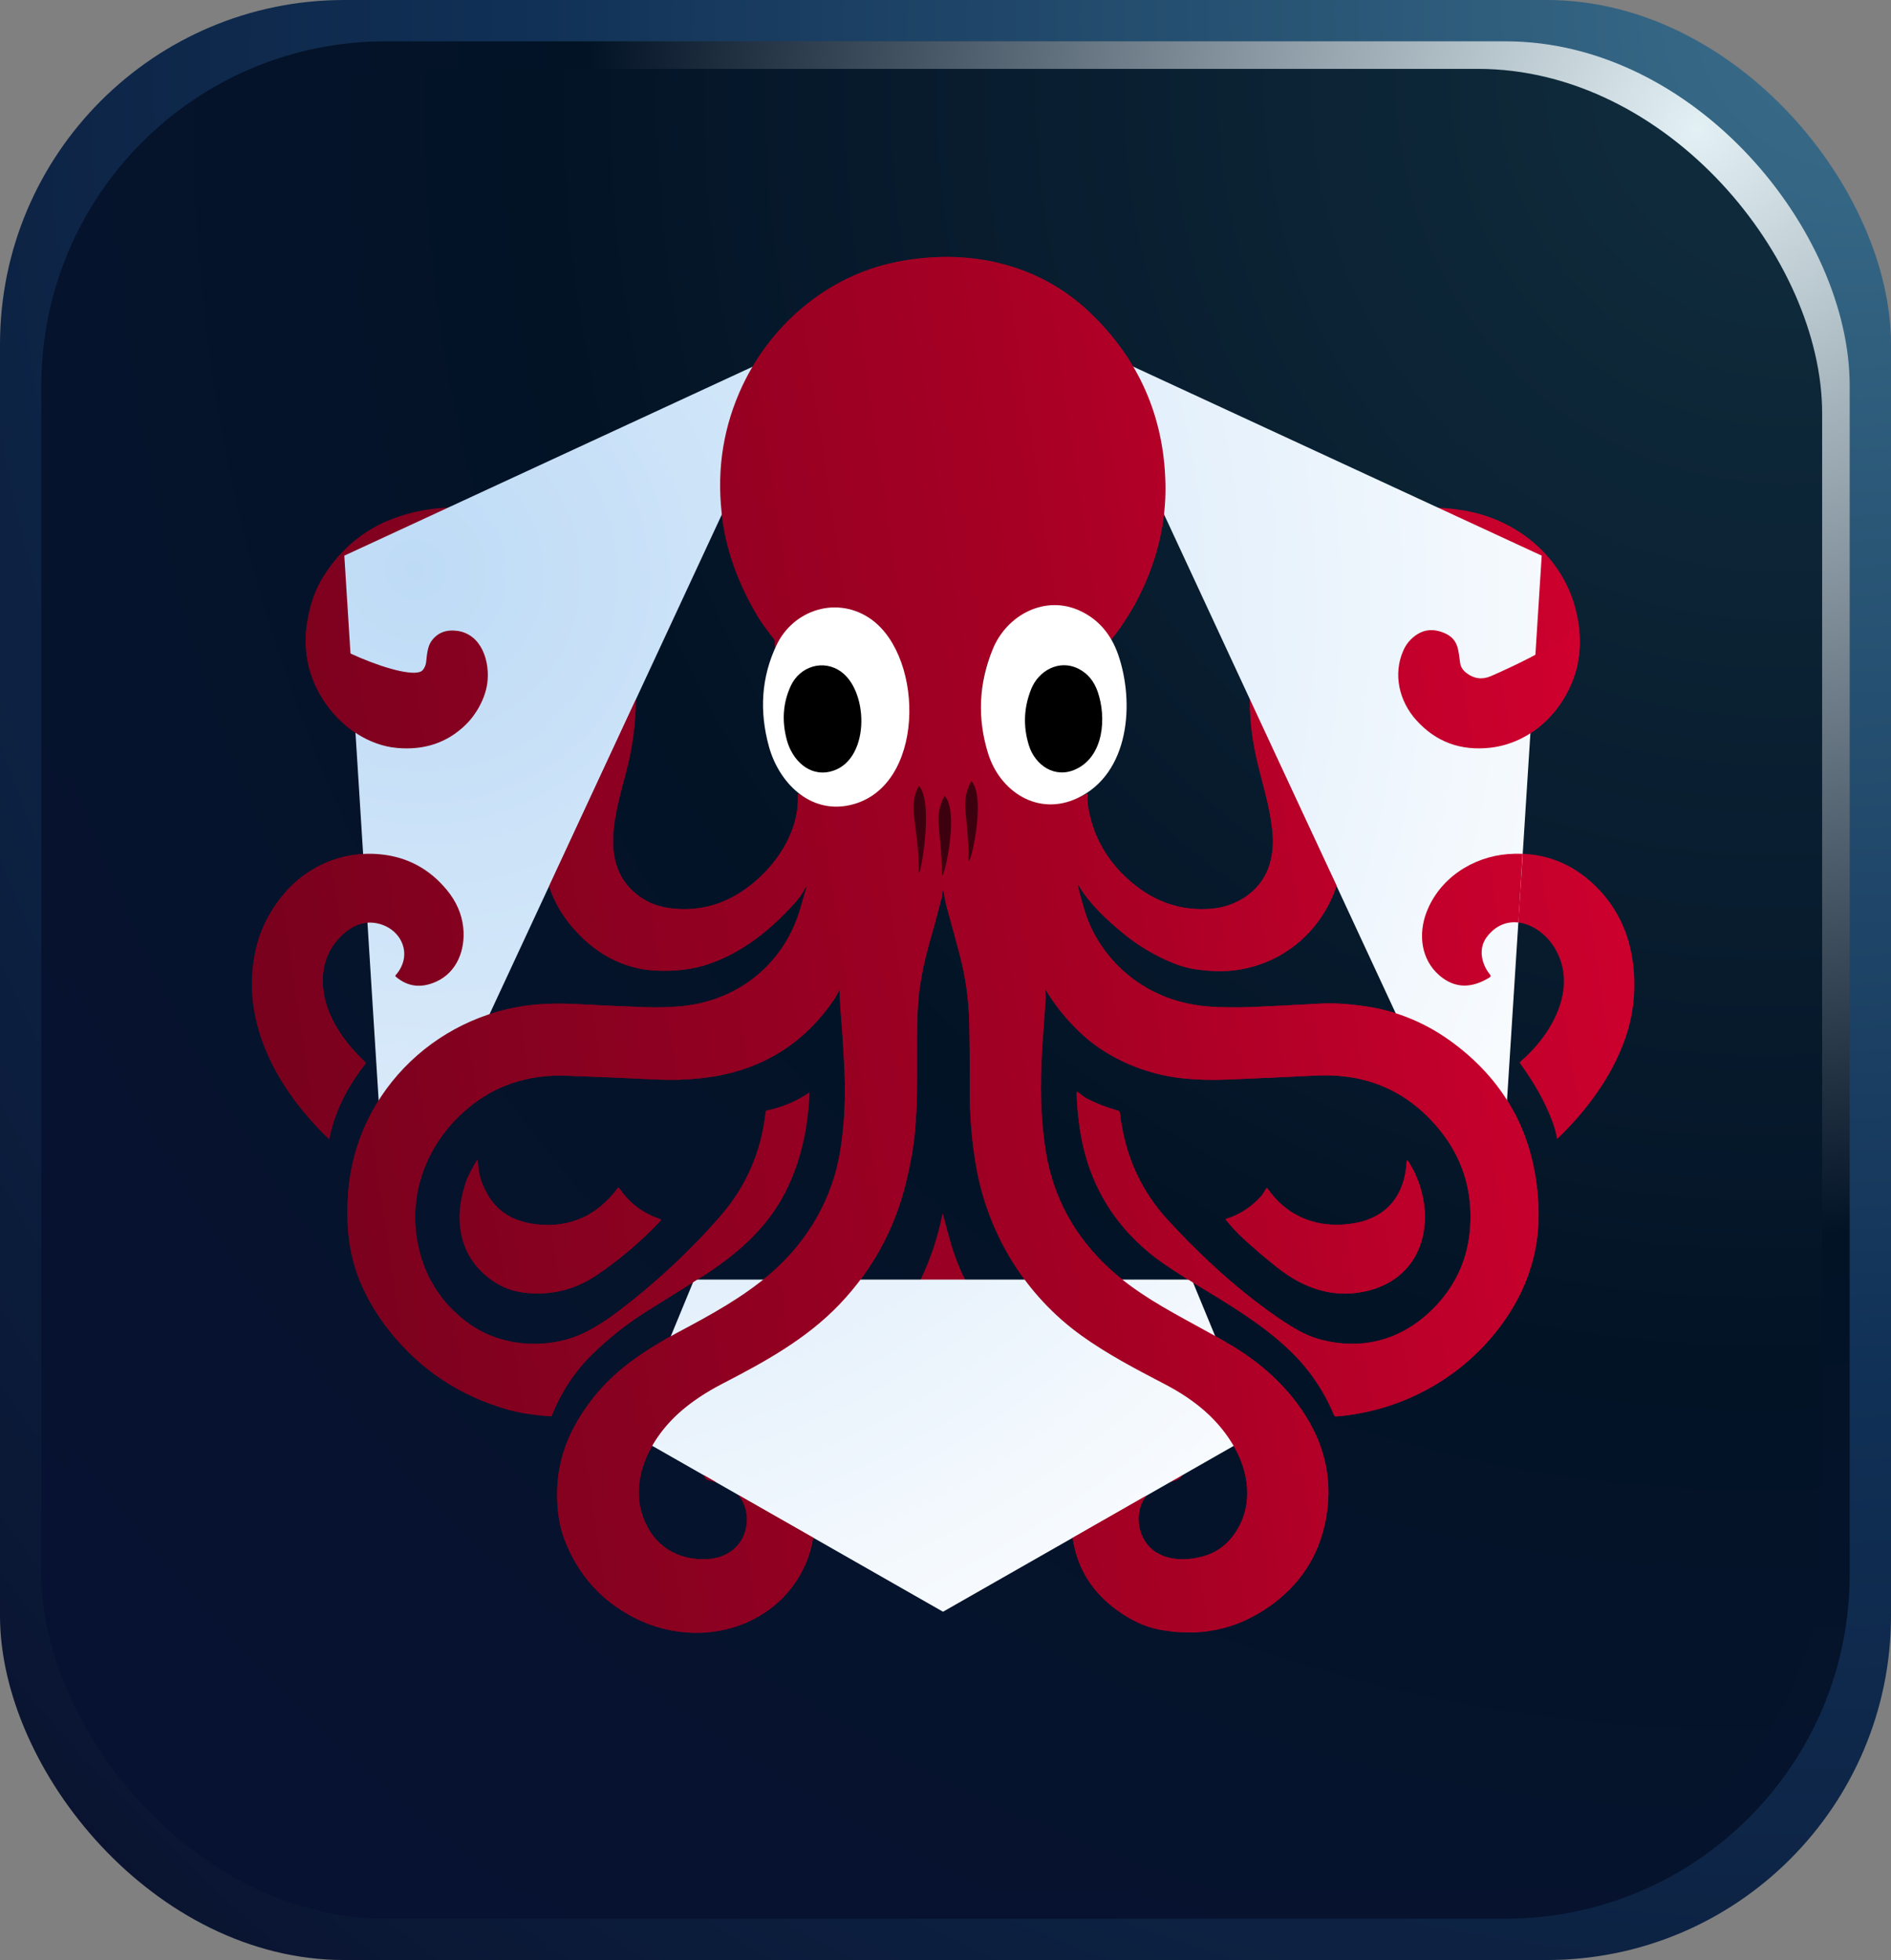 <svg width="1373" height="1423" viewBox="0 0 1373 1423" fill="none" xmlns="http://www.w3.org/2000/svg">
<rect x="0" y="0" width="1373" height="1423" fill="#808080" stroke="none"/>
<rect width="1373" height="1423" rx="250" fill="url(#paint0_radial_1111_2159)"/>
<rect x="30" y="30" width="1313" height="1363" rx="250" fill="url(#paint1_radial_1111_2159)"/>
<rect x="50" y="50" width="1273" height="1323" rx="250" fill="url(#paint2_radial_1111_2159)"/>
<path d="M758.891 718.979C759.253 721.347 759.309 723.771 759.155 726.125C758.644 733.936 758.105 741.454 757.538 748.679C755.294 777.446 754.653 807.119 759.239 835.649C764.712 869.678 780.579 898.524 806.839 922.188C832.849 945.633 865.298 959.425 894.75 977.187C915.733 989.836 932.445 1005.19 944.888 1023.24C962.413 1048.67 968.212 1075.89 962.283 1104.89C957.033 1130.52 943.41 1151.04 921.415 1166.44C897.626 1183.09 871.115 1188.65 841.881 1183.11C831.576 1181.16 821.229 1176.41 810.84 1168.86C791.288 1154.65 780.426 1135.54 778.251 1111.54C775.77 1084.19 788.636 1057.62 814.645 1047.47C829.727 1041.58 849.701 1042.45 857.785 1058.28C860.085 1062.79 860.684 1072.32 854.523 1074.44C852.107 1075.27 849.58 1076.05 846.941 1076.76C838.513 1079.03 832.658 1083.62 829.378 1090.53C823.621 1102.63 827.315 1118.64 838.396 1126.34C848.126 1133.09 861.061 1133.14 872.616 1130.2C881.49 1127.94 888.766 1123.25 894.444 1116.13C909.804 1096.87 908.076 1071.9 896.632 1051.34C885.049 1030.53 867.166 1016.14 845.979 1005.06C823.914 993.542 803.829 983.052 784.956 969.455C744.548 940.34 717.897 896.625 709.06 848.466C705.519 829.13 704 809.25 704.098 788.772C704.172 770.421 704.051 754.79 703.735 741.881C703.317 725.35 701.078 709.371 697.017 693.945C694.053 682.698 690.888 671.029 687.525 658.937C686.447 655.064 685.652 651.08 685.141 646.984C685.039 646.083 684.844 646.06 684.556 646.914C684.165 648.126 684.305 649.506 683.984 650.745C680.918 662.522 677.726 674.265 674.408 685.976C671.425 696.49 669.167 707.202 667.634 718.115C666.612 725.35 666.031 734.614 665.892 745.907C665.571 771.776 666.575 797.284 664.289 821.774C663.285 832.473 661.199 844.435 658.03 857.66C649.797 891.986 633.601 921.788 609.44 947.068C585.508 972.116 555.219 988.749 524.721 1004.49C511.944 1011.09 501.23 1018.32 492.579 1026.18C469.385 1047.26 454.178 1080.69 470.848 1109.93C479.588 1125.26 495.283 1132.71 512.887 1131.99C527.314 1131.4 538.994 1123.32 541.796 1108.79C544.375 1095.45 537.503 1081.54 524.192 1077.42C521.051 1076.44 517.836 1075.54 514.546 1074.72C513.301 1074.4 512.39 1073.7 511.814 1072.6C509.305 1067.89 509.361 1062.94 511.981 1057.76C519.759 1042.4 541.42 1041.52 555.428 1047.89C582.79 1060.31 594.944 1087.39 590.33 1116.73C586.902 1138.51 574.259 1157.93 556 1170.28C527.537 1189.56 490.265 1189.98 459.795 1174.1C436.527 1161.97 420.014 1143.53 410.257 1118.79C406.354 1108.89 404.436 1097.48 404.501 1084.57C404.575 1068.29 408.231 1052.99 415.47 1038.65C425.645 1018.51 440.295 1001.49 459.419 987.593C469.455 980.293 480.48 973.551 491.519 967.672C515.689 954.8 539.036 942.192 559.484 924.598C586.205 901.626 604.771 870.24 610.277 834.451C613.334 814.604 614.212 793.796 612.911 772.027C612.326 762.276 611.921 752.691 611.043 742.786C610.365 735.05 609.868 727.425 609.552 719.912C609.496 718.519 609.227 718.477 608.743 719.787C608.186 721.319 607.456 722.768 606.555 724.133C583.501 758.923 550.698 778.5 508.148 782.865C497.629 783.943 487.124 784.226 476.633 783.715C454.164 782.619 432.252 781.7 410.898 780.957C383.486 780.019 359.809 787.862 339.867 804.486C311.655 828.001 296.755 863.302 302.776 899.731C306.977 925.178 319.391 945.48 340.02 960.637C364.399 978.552 399.246 980.07 425.074 967.226C432.722 963.428 440.792 958.287 449.285 951.805C477.135 930.518 501.829 907.435 523.369 882.555C541.954 861.101 552.817 835.965 555.958 807.147C556.014 806.655 556.288 806.357 556.78 806.255C567.708 804.026 577.869 799.782 587.264 793.523C587.307 793.49 587.358 793.472 587.411 793.469C587.465 793.467 587.518 793.48 587.565 793.508C587.612 793.536 587.65 793.577 587.676 793.627C587.702 793.676 587.714 793.732 587.71 793.787C586.553 818.96 581.577 843.13 570.022 865.782C556.404 892.501 533.489 911.921 508.58 927.579C495.813 935.603 482.808 943.748 469.566 952.014C455.126 961.041 441.754 971.628 429.451 983.776C416.585 996.481 407.107 1011.54 400.57 1027.8C400.44 1028.12 400.203 1028.27 399.859 1028.24C389.503 1027.48 378.84 1026.25 368.664 1023.35C334.004 1013.48 305.546 994.67 283.29 966.92C273.542 954.753 266.006 941.951 260.682 928.512C252.653 908.243 251.217 887.138 252.82 865.74C258.493 790.597 320.576 732.784 394.813 728.925C402.489 728.526 410.146 728.535 417.784 728.953C433.256 729.789 449.806 730.541 467.434 731.21C476.475 731.554 485.187 731.363 493.568 730.639C536.29 726.975 570.189 699.308 581.577 657.962C582.85 653.383 584.188 648.79 585.591 644.184C585.656 643.961 585.582 643.812 585.368 643.738C585.21 643.673 585.094 643.72 585.02 643.877C583.254 647.695 580.815 651.344 577.702 654.827C559.805 674.86 539.636 691.214 514.672 699.838C503.307 703.766 490.395 705.364 475.936 704.63C451.446 703.39 430.998 691.437 415.108 672.589C400.324 655.064 393.299 634.144 394.033 609.831C394.688 587.876 400.793 567.94 406.131 547.058C406.931 543.956 407.939 538.853 409.156 531.748C415.679 493.564 405.88 456.466 373.599 433.229C355.088 419.883 331.434 414.604 309.383 420.482C283.876 427.295 259.845 456.689 277.882 482.962C284.656 492.839 298.344 496.587 306.916 486.515C308.338 484.852 309.184 482.786 309.453 480.315C309.983 475.314 310.401 469.254 313.426 465.187C317.728 459.401 323.787 456.991 331.602 457.956C349.819 460.185 355.98 480.58 353.764 496.322C352.259 507.021 345.972 518.556 338.097 526.204C324.697 539.224 308.055 544.829 288.169 543.018C267.777 541.165 248.959 528.251 237.125 511.646C224.228 493.545 219.563 473.345 223.131 451.047C225.166 438.314 229.153 427.299 235.09 418.003C247.756 398.175 264.603 384.318 285.632 376.433C335.003 357.919 391.147 372.728 425.813 411.929C443.794 432.259 454.944 455.068 459.265 480.357C463.67 506.115 461.551 533.141 455.056 558.607C447.111 589.784 432.712 630.657 466.792 652.556C473.055 656.578 480.833 658.983 490.126 659.773C508.46 661.324 525.381 656.638 540.89 645.716C562.258 630.657 580.629 604.606 579.263 576.995C579.258 576.896 579.28 576.796 579.327 576.708C579.375 576.62 579.446 576.546 579.532 576.496C579.619 576.445 579.717 576.42 579.817 576.422C579.918 576.424 580.015 576.454 580.1 576.508C594.317 585.605 613.622 583.501 626.961 573.652C650.49 556.266 659.745 527.304 656.051 498.635C654.769 488.753 652.125 479.925 648.12 472.152C636.718 450.086 614.068 436.991 589.62 445.739C578.692 449.654 569.659 459.433 563.471 469.199C562.932 470.062 562.667 469.983 562.676 468.962L562.704 465.772C562.713 465.242 562.555 464.769 562.23 464.351C556.385 456.782 552.478 451.353 550.508 448.066C536.606 424.866 528.006 401.56 524.707 378.147C520.089 345.437 524.113 314.408 536.778 285.061C557.282 237.501 600.06 200.111 651.451 190.122C679.719 184.624 706.384 185.465 731.445 192.644C754.425 199.228 774.571 210.837 791.883 227.471C826.888 261.091 844.994 302.2 846.202 350.8C847.206 391.353 832.277 432.073 807.578 463.473C806.798 464.476 806.254 465.739 805.947 467.262C805.696 468.516 805.227 468.6 804.539 467.513C798.379 457.692 787.534 447.843 776.648 444.889C760.173 440.422 745.862 443.928 733.717 455.407C725.159 463.501 718.831 473.67 715.778 485.219C711.197 502.475 711.206 519.085 715.806 535.05C722.148 557.116 740.129 580.409 764.577 582.136C773.024 582.73 781.034 580.84 788.608 576.466C788.735 576.39 788.882 576.352 789.03 576.356C789.179 576.36 789.323 576.407 789.446 576.49C789.569 576.574 789.666 576.69 789.725 576.827C789.783 576.963 789.802 577.114 789.778 577.26C789.5 579.238 789.374 581.37 789.653 583.376C792.868 606.12 803.415 625.117 821.294 640.367C838.624 655.143 858.096 661.607 879.711 659.759C897.803 658.198 914.738 647.346 920.997 630.072C923.85 622.215 924.816 613.499 923.896 603.924C922.251 586.747 917.038 570.169 913.135 554.107C906.124 525.298 905.135 495.054 912.968 466.789C919.589 442.869 932.942 421.931 951.369 404.267C981.825 375.082 1022.8 363.296 1064.19 370.805C1109.53 379.038 1144.92 414.952 1146.94 461.885C1147.37 471.748 1146.25 480.863 1143.6 489.231C1134.76 517.009 1111.34 539.661 1081.82 542.879C1060.35 545.219 1042.53 538.565 1028.38 522.916C1015.93 509.152 1011.25 489.538 1018.94 472.222C1020.31 469.129 1022.12 466.468 1024.38 464.239C1031.7 457.005 1040.08 455.579 1049.51 459.962C1059.23 464.49 1058.81 472.654 1060.2 481.569C1060.62 484.225 1062.1 486.547 1064.65 488.535C1070.19 492.844 1076.15 493.619 1082.53 490.861C1094.83 485.54 1099.47 467.75 1096.48 455.853C1090.83 433.271 1067.27 419.048 1044.77 418.114C1025.16 417.306 1007.75 423.12 992.558 435.556C970.711 453.443 959.165 476.842 957.92 505.753C957.279 520.84 960.109 537.334 964.276 552.324C969.866 572.398 975.134 592.305 975.204 612.561C975.399 659.494 942.309 699.197 895.461 704.546C886.889 705.521 877.313 705.006 868.727 703.808C862.845 702.991 856.879 701.324 850.83 698.807C837.922 693.439 826.121 686.348 815.426 677.534C803.48 667.699 791.34 656.485 783.381 643.209C782.563 641.844 782.335 641.936 782.698 643.487C784.24 650.1 786.052 656.629 788.134 663.074C795.131 684.681 810.491 703.432 829.42 715.301C845.909 725.652 864.211 730.472 883.948 731.154C893.435 731.488 902.547 731.451 911.281 731.043C927.599 730.3 943.28 729.506 958.324 728.661C968.137 728.113 979.451 728.809 992.265 730.75C1015.28 734.214 1036.4 743.158 1055.63 757.581C1094.42 786.669 1114.87 825.967 1117 875.478C1118.26 904.742 1110.58 931.693 1093.98 956.332C1065.81 998.111 1020.32 1024.25 970.186 1028.34C969.846 1028.37 969.506 1028.29 969.216 1028.11C968.925 1027.93 968.699 1027.67 968.569 1027.35C961.098 1009.26 950.175 993.407 935.8 979.792C915.7 960.748 892.046 946.873 868.601 932.608C855.536 924.658 845.988 918.403 839.958 913.843C808.335 889.938 789.653 858.217 783.91 818.682C782.693 810.314 781.95 801.844 781.68 793.272C781.679 793.177 781.703 793.084 781.752 793.003C781.8 792.921 781.869 792.854 781.953 792.81C782.036 792.765 782.13 792.744 782.225 792.75C782.319 792.755 782.411 792.786 782.489 792.84C784.775 794.414 786.796 796.364 789.235 797.632C796.093 801.18 803.601 804.087 811.76 806.353C812.55 806.576 812.991 807.091 813.084 807.899C816.568 838.408 828.235 864.426 848.084 885.954C873.104 913.105 901.594 939.295 932.413 959.69C939.814 964.593 948.358 969.539 956.763 971.963C989.979 981.533 1020.48 972.074 1043.41 947.152C1057.94 931.345 1065.94 912.673 1067.41 891.136C1069.29 863.627 1061.48 839.499 1044.01 818.751C1021.22 791.698 991.731 779.062 955.537 780.845C933.802 781.913 912.164 782.889 890.624 783.771C879.975 784.198 869.693 783.933 859.778 782.977C832.054 780.274 803.55 768.447 783.297 748.707C773.642 739.299 765.665 729.334 759.364 718.811C758.928 718.087 758.77 718.143 758.891 718.979Z" fill="url(#paint3_linear_1111_2159)"/>
<path d="M574.176 497.924C580.755 483.715 597.955 478.309 610.862 487.796C631.366 502.87 631.589 553.731 602.471 560.265C586.943 563.733 575.109 551.335 571.318 537.334C567.536 523.348 568.489 510.211 574.176 497.924Z" fill="url(#paint4_linear_1111_2159)"/>
<path d="M797.04 502.284C803.424 520.882 801.556 548.813 781.29 558.398C765.985 565.628 751.489 555.598 747.001 541.012C742.754 527.202 743.344 513.582 748.771 500.153C754.179 486.765 769.107 478.602 782.837 485.414C789.593 488.767 794.327 494.39 797.04 502.284Z" fill="url(#paint5_linear_1111_2159)"/>
<path d="M287.179 708.085C300.909 692.691 290.733 672.45 271.679 669.998C263.065 668.897 255.232 672.575 249.057 678.245C239.43 687.058 234.528 698.087 234.352 711.331C234.045 734.693 248.89 755.798 265.184 771.094C265.36 771.261 265.468 771.487 265.486 771.73C265.504 771.972 265.431 772.212 265.281 772.403C252.486 788.619 243.203 806.436 239.049 826.761C239.003 826.975 238.9 827.008 238.742 826.859C200.62 790.249 172.004 738.802 186.946 684.555C190.087 673.151 195.756 662.183 203.951 651.651C221.18 629.487 247.956 617.52 276.112 620.237C295.644 622.122 311.753 630.75 324.437 646.12C331.304 654.451 335.267 663.501 336.327 673.271C338.097 689.543 331.755 705.87 316.785 712.654C305.745 717.66 295.895 716.429 287.235 708.962C287.173 708.91 287.123 708.845 287.087 708.773C287.051 708.7 287.03 708.621 287.025 708.539C287.019 708.458 287.03 708.375 287.057 708.297C287.083 708.219 287.125 708.147 287.179 708.085Z" fill="url(#paint6_linear_1111_2159)"/>
<path d="M1128.81 688.261C1118.19 670.639 1094.27 660.776 1079.51 680.279C1073.11 688.721 1075.66 699.991 1081.86 707.569C1082.53 708.386 1082.42 709.074 1081.53 709.631C1068.11 717.962 1056 717.497 1045.2 708.238C1031.68 696.661 1029.72 678.245 1035.67 662.503C1044.99 637.845 1069.05 622.09 1094.9 620.084C1118.27 618.282 1138.55 625.154 1155.71 640.701C1173.29 656.638 1183.37 677.019 1185.96 701.844C1187.82 719.879 1185.87 737.2 1180.1 753.806C1170.54 781.263 1152.29 806.13 1130.81 826.72C1130.79 826.745 1130.75 826.763 1130.72 826.771C1130.68 826.78 1130.64 826.778 1130.61 826.767C1130.57 826.755 1130.54 826.735 1130.52 826.707C1130.49 826.679 1130.47 826.645 1130.47 826.608C1129.76 822.41 1128.64 818.268 1127.11 814.182C1121.29 798.761 1113.28 785.359 1103.69 772.013C1103.37 771.568 1103.41 771.164 1103.83 770.801C1126.45 751.549 1146.34 717.349 1128.81 688.261Z" fill="url(#paint7_linear_1111_2159)"/>
<path d="M347.547 848.926C348.291 855.594 350.888 862.42 355.339 869.404C363.34 881.942 375.968 887.472 390.423 888.977C414.118 891.443 434.092 882.206 448.672 862.383C448.714 862.326 448.77 862.28 448.833 862.249C448.897 862.218 448.967 862.202 449.038 862.204C449.109 862.205 449.178 862.223 449.241 862.257C449.303 862.29 449.357 862.338 449.397 862.397C456.942 873.476 466.89 881.018 479.24 885.02C479.366 885.062 479.481 885.135 479.572 885.232C479.663 885.329 479.728 885.448 479.762 885.577C479.795 885.706 479.795 885.841 479.763 885.97C479.73 886.099 479.665 886.218 479.574 886.316C465.431 901.268 450.006 914.4 433.298 925.712C418.235 935.919 401.639 940.275 383.509 938.779C374.783 938.055 367.191 935.724 360.733 931.786C333.414 915.097 328.479 886.093 338.585 857.437C340.397 852.325 343.338 847.811 345.847 842.963C346.395 841.895 346.739 841.96 346.878 843.158C347.111 845.118 347.334 847.04 347.547 848.926Z" fill="url(#paint8_linear_1111_2159)"/>
<path d="M1022.68 843.381C1043.8 876.871 1038.1 924.528 995.081 936.578C970.172 943.544 947.341 936.035 927.478 920.293C918.279 912.993 909.851 905.791 902.194 898.686C897.733 894.535 893.705 890.165 890.109 885.578C889.839 885.243 889.909 885.016 890.318 884.895C900.14 881.867 908.684 876.295 915.951 868.178C917.275 866.687 918.139 864.793 919.185 863.079C919.594 862.42 920.016 862.411 920.453 863.051C934.894 884.003 958.101 892.557 983.358 888.085C1007.67 883.78 1019.99 867.022 1021.3 843.729C1021.38 842.178 1021.84 842.062 1022.68 843.381Z" fill="url(#paint9_linear_1111_2159)"/>
<path d="M683.678 1115.06C677.73 1124.19 671.639 1130.78 665.404 1134.84C659.327 1138.8 652.455 1143.3 645.792 1145.65C644.937 1145.96 644.84 1145.8 645.5 1145.18C658.23 1133.11 666.617 1118.64 670.659 1101.74C678.074 1070.83 673.098 1033.91 653.751 1007.79C646.382 997.837 637.229 988.824 626.292 980.753C626.231 980.707 626.18 980.648 626.145 980.58C626.11 980.511 626.091 980.436 626.09 980.359C626.089 980.283 626.105 980.207 626.137 980.137C626.17 980.068 626.218 980.007 626.278 979.959C643.715 966.126 658.17 950.314 668.094 929.738C675.426 914.544 680.736 898.798 684.026 882.499C684.314 881.096 684.63 881.092 684.974 882.485C686.591 889.07 688.458 895.961 690.577 903.158C699.907 934.791 717.418 960.344 743.112 979.82C743.521 980.126 743.516 980.428 743.098 980.725C728.184 991.238 716.865 1003.56 709.143 1017.68C694.489 1044.46 690.888 1072.73 698.341 1102.51C702.118 1117.55 711.053 1133.8 723.375 1144.76C724.239 1145.53 724.137 1145.7 723.068 1145.28C707.048 1138.94 694.229 1128.87 684.611 1115.05C684.295 1114.59 683.984 1114.6 683.678 1115.06Z" fill="url(#paint10_linear_1111_2159)"/>
<path d="M774.822 1033.68C750.248 1056.51 736.324 1093.51 745.635 1126.82C745.904 1127.77 745.7 1127.89 745.021 1127.17C732.384 1113.6 725.363 1097.82 723.96 1079.83C721.214 1044.6 740.477 1015.3 771.686 999.587C772.097 999.378 772.555 999.276 773.017 999.291C773.48 999.305 773.933 999.436 774.334 999.671L800.121 1014.77C800.169 1014.8 800.208 1014.84 800.236 1014.89C800.264 1014.94 800.278 1015 800.278 1015.05C800.278 1015.11 800.264 1015.16 800.236 1015.21C800.208 1015.25 800.169 1015.29 800.121 1015.32C790.912 1020.44 782.479 1026.56 774.822 1033.68Z" fill="url(#paint11_linear_1111_2159)"/>
<path d="M617.567 1066.12C608.841 1046.1 591.78 1029.69 573.339 1017.46C571.936 1016.53 570.477 1015.83 568.962 1015.36C568.868 1015.33 568.784 1015.28 568.721 1015.2C568.658 1015.12 568.619 1015.03 568.61 1014.93C568.601 1014.84 568.622 1014.74 568.67 1014.65C568.718 1014.56 568.791 1014.5 568.879 1014.45C577.502 1009.86 586.112 1005 594.707 999.866C596.296 998.919 598.15 999.574 599.614 1000.38C631.171 1017.95 649.862 1048.74 644.426 1085.21C642.071 1101.03 635.338 1114.75 625.093 1127.15C623.709 1128.84 623.337 1128.64 623.978 1126.55C629.749 1107.9 625.219 1083.7 617.567 1066.12Z" fill="url(#paint12_linear_1111_2159)"/>
<path d="M1119.39 403.409L1087.99 896.308L787.842 250L1119.39 403.409ZM911.491 1040.75L684.695 1170.14L457.895 1040.75L504.023 928.977H865.363L911.491 1040.75ZM281.072 896.308L250 403.409L581.544 250L281.072 896.308Z" fill="url(#paint13_radial_1111_2159)"/>
<path d="M574.176 497.924C580.755 483.715 597.955 478.309 610.862 487.796C631.366 502.87 631.589 553.731 602.471 560.265C586.943 563.733 575.109 551.335 571.318 537.334C567.536 523.348 568.489 510.211 574.176 497.924Z" fill="url(#paint14_linear_1111_2159)"/>
<path d="M797.04 502.284C803.424 520.882 801.556 548.813 781.29 558.398C765.985 565.628 751.489 555.598 747.001 541.012C742.754 527.202 743.344 513.582 748.771 500.153C754.179 486.765 769.107 478.602 782.837 485.414C789.593 488.767 794.327 494.39 797.04 502.284Z" fill="url(#paint15_linear_1111_2159)"/>
<path d="M287.179 708.085C300.909 692.691 290.733 672.45 271.679 669.998C263.065 668.897 255.232 672.575 249.057 678.245C239.43 687.058 234.528 698.087 234.352 711.331C234.045 734.693 248.89 755.798 265.184 771.094C265.36 771.261 265.468 771.487 265.486 771.73C265.504 771.972 265.431 772.212 265.281 772.403C252.486 788.619 243.203 806.436 239.049 826.761C239.003 826.975 238.9 827.008 238.742 826.859C200.62 790.249 172.004 738.802 186.946 684.555C190.087 673.151 195.756 662.183 203.951 651.651C221.18 629.487 247.956 617.52 276.112 620.237C295.644 622.122 311.753 630.75 324.437 646.12C331.304 654.451 335.267 663.501 336.327 673.271C338.097 689.543 331.755 705.87 316.785 712.654C305.745 717.66 295.895 716.429 287.235 708.962C287.173 708.91 287.123 708.845 287.087 708.773C287.051 708.7 287.03 708.621 287.025 708.539C287.019 708.458 287.03 708.375 287.057 708.297C287.083 708.219 287.125 708.147 287.179 708.085Z" fill="url(#paint16_linear_1111_2159)"/>
<path d="M347.547 848.926C348.291 855.594 350.888 862.42 355.339 869.404C363.34 881.942 375.968 887.472 390.423 888.977C414.118 891.443 434.092 882.206 448.672 862.383C448.714 862.326 448.77 862.28 448.833 862.249C448.897 862.218 448.967 862.202 449.038 862.204C449.109 862.205 449.178 862.223 449.241 862.257C449.303 862.29 449.357 862.338 449.397 862.397C456.942 873.476 466.89 881.018 479.24 885.02C479.366 885.062 479.481 885.135 479.572 885.232C479.663 885.329 479.728 885.448 479.762 885.577C479.795 885.706 479.795 885.841 479.763 885.97C479.73 886.099 479.665 886.218 479.574 886.316C465.431 901.268 450.006 914.4 433.298 925.712C418.235 935.919 401.639 940.275 383.509 938.779C374.783 938.055 367.191 935.724 360.733 931.786C333.414 915.097 328.479 886.093 338.585 857.437C340.397 852.325 343.338 847.811 345.847 842.963C346.395 841.895 346.739 841.96 346.878 843.158C347.111 845.118 347.334 847.04 347.547 848.926Z" fill="url(#paint17_linear_1111_2159)"/>
<path d="M1022.68 843.381C1043.8 876.871 1038.1 924.528 995.081 936.578C970.172 943.544 947.341 936.035 927.478 920.293C918.279 912.993 909.851 905.791 902.194 898.686C897.733 894.535 893.705 890.165 890.109 885.578C889.839 885.243 889.909 885.016 890.318 884.895C900.14 881.867 908.684 876.295 915.951 868.178C917.275 866.687 918.139 864.793 919.185 863.079C919.594 862.42 920.016 862.411 920.453 863.051C934.894 884.003 958.101 892.557 983.358 888.085C1007.67 883.78 1019.99 867.022 1021.3 843.729C1021.38 842.178 1021.84 842.062 1022.68 843.381Z" fill="url(#paint18_linear_1111_2159)"/>
<path d="M1079.51 680.279C1073.11 688.721 1075.66 699.991 1081.86 707.569C1082.53 708.386 1082.42 709.074 1081.53 709.631C1068.11 717.962 1056 717.497 1045.2 708.238C1031.68 696.661 1029.72 678.245 1035.67 662.503C1044.99 637.845 1069.05 622.09 1094.9 620.084C1098.5 619.805 1102.04 619.734 1105.5 619.869L1102.5 669.762C1094.34 668.777 1086.03 671.661 1079.51 680.279Z" fill="url(#paint19_linear_1111_2159)"/>
<path d="M1143.6 489.231C1146.25 480.863 1147.37 471.748 1146.94 461.885C1146.77 457.868 1146.35 453.931 1145.7 450.086C1146.86 462.172 1094.63 485.626 1082.53 490.861C1076.15 493.619 1070.19 492.844 1064.65 488.535C1062.1 486.547 1060.62 484.225 1060.2 481.569C1058.81 472.654 1059.23 464.49 1049.51 459.962C1040.08 455.579 1031.7 457.005 1024.38 464.239C1022.12 466.468 1020.31 469.129 1018.94 472.222C1011.25 489.538 1015.93 509.152 1028.38 522.916C1042.53 538.565 1060.35 545.219 1081.82 542.879C1111.34 539.661 1134.76 517.009 1143.6 489.231Z" fill="url(#paint20_linear_1111_2159)"/>
<path fill-rule="evenodd" clip-rule="evenodd" d="M759.155 726.125C759.309 723.771 759.253 721.347 758.891 718.979C758.77 718.143 758.928 718.087 759.364 718.811C765.665 729.334 773.642 739.299 783.297 748.707C803.55 768.447 832.054 780.274 859.778 782.977C869.693 783.933 879.975 784.198 890.624 783.771C912.164 782.889 933.802 781.913 955.537 780.845C991.731 779.062 1021.22 791.698 1044.01 818.751C1061.48 839.499 1069.29 863.627 1067.41 891.136C1065.94 912.673 1057.94 931.345 1043.41 947.152C1020.48 972.074 989.979 981.533 956.763 971.963C948.358 969.539 939.814 964.593 932.413 959.69C901.594 939.295 873.104 913.105 848.084 885.954C828.235 864.426 816.568 838.408 813.084 807.899C812.991 807.091 812.55 806.576 811.76 806.353C803.601 804.087 796.093 801.18 789.235 797.632C787.689 796.829 786.311 795.751 784.927 794.669C784.127 794.043 783.326 793.416 782.489 792.84C782.411 792.786 782.319 792.755 782.225 792.75C782.13 792.744 782.036 792.765 781.953 792.81C781.869 792.854 781.8 792.921 781.752 793.003C781.703 793.084 781.679 793.177 781.68 793.272C781.95 801.844 782.693 810.314 783.91 818.682C789.653 858.217 808.335 889.938 839.958 913.843C845.988 918.403 855.536 924.658 868.601 932.608C870.147 933.548 871.693 934.487 873.24 935.426C895.149 948.725 917.025 962.004 935.8 979.792C950.175 993.407 961.098 1009.26 968.569 1027.35C968.699 1027.67 968.925 1027.93 969.216 1028.11C969.506 1028.29 969.846 1028.37 970.186 1028.34C1020.32 1024.25 1065.81 998.111 1093.98 956.332C1110.58 931.693 1118.26 904.742 1117 875.478C1114.87 825.967 1094.42 786.669 1055.63 757.581C1036.4 743.158 1015.28 734.214 992.265 730.75C979.451 728.809 968.137 728.113 958.324 728.661C943.28 729.506 927.599 730.3 911.281 731.043C902.547 731.451 893.435 731.488 883.948 731.154C864.211 730.472 845.909 725.652 829.42 715.301C810.491 703.432 795.131 684.681 788.134 663.074C786.052 656.629 784.24 650.1 782.698 643.487C782.335 641.936 782.563 641.844 783.381 643.209C791.34 656.485 803.48 667.699 815.426 677.534C826.121 686.348 837.922 693.439 850.83 698.807C856.879 701.324 862.845 702.991 868.727 703.808C877.313 705.006 886.889 705.521 895.461 704.546C931.707 700.407 959.717 675.705 970.449 643L907.477 508.5C907.474 523.771 909.491 539.133 913.135 554.107C914.072 557.961 915.084 561.845 916.104 565.76C919.335 578.16 922.646 590.869 923.896 603.924C924.816 613.499 923.85 622.215 920.997 630.072C914.738 647.346 897.803 658.198 879.711 659.759C858.096 661.607 838.624 655.143 821.294 640.367C803.415 625.117 792.868 606.12 789.653 583.376C789.374 581.37 789.5 579.238 789.778 577.26C789.802 577.114 789.783 576.963 789.725 576.827C789.666 576.69 789.569 576.574 789.446 576.49C789.323 576.407 789.179 576.36 789.03 576.356C788.882 576.352 788.735 576.39 788.608 576.466C781.034 580.84 773.024 582.73 764.577 582.136C740.129 580.409 722.148 557.116 715.806 535.05C711.206 519.085 711.197 502.475 715.778 485.219C718.831 473.67 725.159 463.501 733.717 455.407C745.862 443.928 760.173 440.422 776.648 444.889C787.534 447.843 798.379 457.692 804.539 467.513C805.227 468.6 805.696 468.516 805.947 467.262C806.254 465.739 806.798 464.476 807.578 463.473C832.277 432.073 847.206 391.353 846.202 350.8C844.994 302.2 826.888 261.091 791.883 227.471C774.571 210.837 754.425 199.228 731.445 192.644C706.384 185.465 679.719 184.624 651.451 190.122C600.06 200.111 557.282 237.501 536.778 285.061C524.113 314.408 520.089 345.437 524.707 378.147C528.006 401.56 536.606 424.866 550.508 448.066C552.478 451.353 556.385 456.782 562.23 464.351C562.555 464.769 562.713 465.242 562.704 465.772L562.676 468.962C562.667 469.983 562.932 470.062 563.471 469.199C569.659 459.433 578.692 449.654 589.62 445.739C614.068 436.991 636.718 450.086 648.12 472.152C652.125 479.925 654.769 488.753 656.051 498.635C659.745 527.304 650.49 556.266 626.961 573.652C613.622 583.501 594.317 585.605 580.1 576.508C580.015 576.454 579.918 576.424 579.817 576.422C579.717 576.42 579.619 576.445 579.532 576.496C579.446 576.546 579.375 576.62 579.327 576.708C579.28 576.796 579.258 576.896 579.263 576.995C580.629 604.606 562.258 630.657 540.89 645.716C525.381 656.638 508.46 661.324 490.126 659.773C480.833 658.983 473.055 656.578 466.792 652.556C435.509 632.454 445.075 596.363 453 566.461L453.001 566.457L453.008 566.431C453.714 563.769 454.407 561.155 455.056 558.607C459.257 542.135 461.628 525.012 461.586 508L398.666 643.5C402.175 654.059 407.656 663.755 415.108 672.589C430.998 691.437 451.446 703.39 475.936 704.63C490.395 705.364 503.307 703.766 514.672 699.838C539.636 691.214 559.805 674.86 577.702 654.827C580.815 651.344 583.254 647.695 585.02 643.877C585.094 643.72 585.21 643.673 585.368 643.738C585.582 643.812 585.656 643.961 585.591 644.184C584.188 648.79 582.85 653.383 581.577 657.962C570.189 699.308 536.29 726.975 493.568 730.639C485.187 731.363 476.475 731.554 467.434 731.21C449.806 730.541 433.256 729.789 417.784 728.953C410.146 728.535 402.489 728.526 394.813 728.925C320.576 732.784 258.493 790.597 252.82 865.74C251.217 887.138 252.653 908.243 260.682 928.512C266.006 941.951 273.542 954.753 283.29 966.92C305.546 994.67 334.004 1013.48 368.664 1023.35C378.84 1026.25 389.503 1027.48 399.859 1028.24C400.203 1028.27 400.44 1028.12 400.57 1027.8C407.107 1011.54 416.585 996.481 429.451 983.776C441.754 971.628 455.126 961.041 469.566 952.014C482.808 943.748 495.813 935.603 508.58 927.579C533.489 911.921 556.404 892.501 570.022 865.782C581.577 843.13 586.553 818.96 587.71 793.787C587.714 793.732 587.702 793.676 587.676 793.627C587.65 793.577 587.612 793.536 587.565 793.508C587.518 793.48 587.465 793.467 587.411 793.469L587.401 793.47L587.392 793.471C587.379 793.473 587.366 793.475 587.353 793.479C587.34 793.482 587.328 793.487 587.316 793.492C587.298 793.5 587.28 793.51 587.264 793.523C577.869 799.782 567.708 804.026 556.78 806.255C556.288 806.357 556.014 806.655 555.958 807.147C552.817 835.965 541.954 861.101 523.369 882.555C501.829 907.435 477.135 930.518 449.285 951.805C440.792 958.287 432.722 963.428 425.074 967.226C399.246 980.07 364.399 978.552 340.02 960.637C319.391 945.48 306.977 925.178 302.776 899.731C296.755 863.302 311.655 828.001 339.867 804.486C359.809 787.862 383.486 780.019 410.898 780.957C432.252 781.7 454.164 782.619 476.633 783.715C487.124 784.226 497.629 783.943 508.148 782.865C550.698 778.5 583.501 758.923 606.555 724.133C607.456 722.768 608.186 721.319 608.743 719.787C609.227 718.477 609.496 718.519 609.552 719.912C609.868 727.425 610.365 735.05 611.043 742.786C611.681 749.979 612.069 757.003 612.457 764.044L612.458 764.046L612.458 764.056C612.604 766.707 612.751 769.361 612.911 772.027C614.212 793.796 613.334 814.604 610.277 834.451C604.771 870.24 586.205 901.626 559.484 924.598C539.036 942.192 515.689 954.8 491.519 967.672C480.48 973.551 469.455 980.293 459.419 987.593C440.295 1001.49 425.645 1018.51 415.47 1038.65C408.231 1052.99 404.575 1068.29 404.501 1084.57C404.436 1097.48 406.354 1108.89 410.257 1118.79C420.014 1143.53 436.527 1161.97 459.795 1174.1C490.265 1189.98 527.537 1189.56 556 1170.28C574.259 1157.93 586.902 1138.51 590.33 1116.73C590.343 1116.65 590.356 1116.57 590.369 1116.49L590.387 1116.37L536.179 1085.5C541.297 1091.76 543.42 1100.39 541.796 1108.79C538.994 1123.32 527.314 1131.4 512.887 1131.99C495.283 1132.71 479.588 1125.26 470.848 1109.93C454.178 1080.69 469.385 1047.26 492.579 1026.18C501.23 1018.32 511.944 1011.09 524.721 1004.49C555.219 988.749 585.508 972.116 609.44 947.068C633.601 921.788 649.797 891.986 658.03 857.66C661.199 844.435 663.285 832.473 664.289 821.774C665.918 804.32 665.876 786.348 665.834 768.098C665.817 760.741 665.8 753.339 665.892 745.907C666.031 734.614 666.612 725.35 667.634 718.115C669.167 707.202 671.425 696.49 674.408 685.976C677.726 674.265 680.918 662.522 683.984 650.745C684.133 650.169 684.183 649.563 684.232 648.958C684.29 648.26 684.347 647.563 684.556 646.914C684.844 646.06 685.039 646.083 685.141 646.984C685.652 651.08 686.447 655.064 687.525 658.937C690.888 671.029 694.053 682.698 697.017 693.945C701.078 709.371 703.317 725.35 703.735 741.881C704.051 754.79 704.172 770.421 704.098 788.772C704 809.25 705.519 829.13 709.06 848.466C717.897 896.625 744.548 940.34 784.956 969.455C803.829 983.052 823.914 993.542 845.979 1005.06C867.166 1016.14 885.049 1030.53 896.632 1051.34C908.076 1071.9 909.804 1096.87 894.444 1116.13C888.766 1123.25 881.49 1127.94 872.616 1130.2C861.061 1133.14 848.126 1133.09 838.396 1126.34C827.315 1118.64 823.621 1102.63 829.378 1090.53C830.157 1088.89 831.08 1087.38 832.149 1086L778.835 1116.5C781.987 1138.19 792.656 1155.65 810.84 1168.86C821.229 1176.41 831.576 1181.16 841.881 1183.11C871.115 1188.65 897.626 1183.09 921.415 1166.44C943.41 1151.04 957.033 1130.52 962.283 1104.89C968.212 1075.89 962.413 1048.67 944.888 1023.24C932.445 1005.19 915.733 989.836 894.75 977.187C885.957 971.883 876.896 966.934 867.819 961.976L867.817 961.975C846.494 950.328 825.083 938.633 806.839 922.188C780.579 898.524 764.712 869.678 759.239 835.649C754.653 807.119 755.294 777.446 757.538 748.679C758.105 741.454 758.644 733.936 759.155 726.125ZM237.125 511.646C224.228 493.545 219.476 472.97 223.131 451.047C221.866 464.212 298.344 496.587 306.916 486.515C308.338 484.852 309.184 482.786 309.453 480.315C309.491 479.953 309.529 479.585 309.567 479.213L309.568 479.21C310.057 474.444 310.621 468.959 313.426 465.187C317.728 459.401 323.787 456.991 331.602 457.956C349.819 460.185 355.98 480.58 353.764 496.322C352.259 507.021 345.972 518.556 338.097 526.204C324.697 539.224 308.055 544.829 288.169 543.018C267.777 541.165 248.959 528.251 237.125 511.646ZM520 1076.17L511.064 1071C511.282 1071.54 511.532 1072.07 511.814 1072.6C512.39 1073.7 513.301 1074.4 514.546 1074.72C516.387 1075.18 518.205 1075.67 520 1076.17Z" fill="url(#paint21_linear_1111_2159)"/>
<path d="M563.661 468.657C576.067 442.245 608.502 432.199 632.842 449.832C671.506 477.849 671.927 572.387 617.019 584.532C587.738 590.979 565.422 567.934 558.273 541.91C551.141 515.913 552.937 491.495 563.661 468.657Z" fill="white"/>
<path d="M811.85 475.231C823.888 509.8 820.366 561.716 782.148 579.531C753.288 592.97 725.952 574.327 717.488 547.216C709.48 521.547 710.593 496.231 720.827 471.27C731.025 446.386 759.176 431.212 785.066 443.874C797.805 450.106 806.733 460.558 811.85 475.231Z" fill="white"/>
<path d="M574.176 497.924C580.755 483.715 597.955 478.31 610.863 487.796C631.366 502.87 631.589 553.731 602.471 560.265C586.944 563.733 575.11 551.335 571.319 537.335C567.537 523.348 568.489 510.211 574.176 497.924Z" fill="black"/>
<path d="M797.041 502.284C803.425 520.882 801.557 548.814 781.29 558.398C765.986 565.628 751.489 555.598 747.001 541.012C742.755 527.202 743.345 513.582 748.771 500.153C754.18 486.766 769.108 478.602 782.837 485.414C789.593 488.767 794.327 494.39 797.041 502.284Z" fill="black"/>
<path d="M705.233 567.005C716.899 579.464 703.292 633.489 703.261 623.863C703.155 590.431 696.675 582.661 705.233 567.005Z" fill="#3D000E"/>
<path d="M667.138 570.437C678.804 582.895 667.167 642.146 667.136 632.52C667.03 599.088 658.58 586.092 667.138 570.437Z" fill="#3D000E"/>
<path d="M685.815 577.75C697.481 590.208 683.874 644.234 683.843 634.607C683.737 601.175 677.257 593.405 685.815 577.75Z" fill="#3D000E"/>
<defs>
<radialGradient id="paint0_radial_1111_2159" cx="0" cy="0" r="1" gradientUnits="userSpaceOnUse" gradientTransform="translate(1373 4.24087e-05) rotate(133.976) scale(1977.39 1902.85)">
<stop stop-color="#3B6F8C"/>
<stop offset="0.521" stop-color="#103055"/>
<stop offset="1" stop-color="#09112D"/>
</radialGradient>
<radialGradient id="paint1_radial_1111_2159" cx="0" cy="0" r="1" gradientUnits="userSpaceOnUse" gradientTransform="translate(1237.5 81) rotate(132.625) scale(1783.09 1715.77)">
<stop stop-color="#E3F1F5"/>
<stop offset="0.46" stop-color="#031326"/>
<stop offset="1" stop-color="#081235"/>
</radialGradient>
<radialGradient id="paint2_radial_1111_2159" cx="0" cy="0" r="1" gradientUnits="userSpaceOnUse" gradientTransform="translate(1323 50) rotate(133.897) scale(1835.99 1766.6)">
<stop stop-color="#112E3E"/>
<stop offset="0.521" stop-color="#031326"/>
<stop offset="1" stop-color="#081235"/>
</radialGradient>
<linearGradient id="paint3_linear_1111_2159" x1="182.91" y1="1002.4" x2="1372.03" y2="818.591" gradientUnits="userSpaceOnUse">
<stop stop-color="#75011D"/>
<stop offset="0.526" stop-color="#A30024"/>
<stop offset="1" stop-color="#DD0031"/>
</linearGradient>
<linearGradient id="paint4_linear_1111_2159" x1="182.91" y1="1002.4" x2="1372.03" y2="818.591" gradientUnits="userSpaceOnUse">
<stop stop-color="#75011D"/>
<stop offset="0.526" stop-color="#A30024"/>
<stop offset="1" stop-color="#DD0031"/>
</linearGradient>
<linearGradient id="paint5_linear_1111_2159" x1="182.91" y1="1002.4" x2="1372.03" y2="818.591" gradientUnits="userSpaceOnUse">
<stop stop-color="#75011D"/>
<stop offset="0.526" stop-color="#A30024"/>
<stop offset="1" stop-color="#DD0031"/>
</linearGradient>
<linearGradient id="paint6_linear_1111_2159" x1="182.91" y1="1002.4" x2="1372.03" y2="818.591" gradientUnits="userSpaceOnUse">
<stop stop-color="#75011D"/>
<stop offset="0.526" stop-color="#A30024"/>
<stop offset="1" stop-color="#DD0031"/>
</linearGradient>
<linearGradient id="paint7_linear_1111_2159" x1="182.91" y1="1002.4" x2="1372.03" y2="818.591" gradientUnits="userSpaceOnUse">
<stop stop-color="#75011D"/>
<stop offset="0.526" stop-color="#A30024"/>
<stop offset="1" stop-color="#DD0031"/>
</linearGradient>
<linearGradient id="paint8_linear_1111_2159" x1="182.91" y1="1002.4" x2="1372.03" y2="818.591" gradientUnits="userSpaceOnUse">
<stop stop-color="#75011D"/>
<stop offset="0.526" stop-color="#A30024"/>
<stop offset="1" stop-color="#DD0031"/>
</linearGradient>
<linearGradient id="paint9_linear_1111_2159" x1="182.91" y1="1002.4" x2="1372.03" y2="818.591" gradientUnits="userSpaceOnUse">
<stop stop-color="#75011D"/>
<stop offset="0.526" stop-color="#A30024"/>
<stop offset="1" stop-color="#DD0031"/>
</linearGradient>
<linearGradient id="paint10_linear_1111_2159" x1="182.91" y1="1002.4" x2="1372.03" y2="818.591" gradientUnits="userSpaceOnUse">
<stop stop-color="#75011D"/>
<stop offset="0.526" stop-color="#A30024"/>
<stop offset="1" stop-color="#DD0031"/>
</linearGradient>
<linearGradient id="paint11_linear_1111_2159" x1="182.91" y1="1002.4" x2="1372.03" y2="818.591" gradientUnits="userSpaceOnUse">
<stop stop-color="#75011D"/>
<stop offset="0.526" stop-color="#A30024"/>
<stop offset="1" stop-color="#DD0031"/>
</linearGradient>
<linearGradient id="paint12_linear_1111_2159" x1="182.91" y1="1002.4" x2="1372.03" y2="818.591" gradientUnits="userSpaceOnUse">
<stop stop-color="#75011D"/>
<stop offset="0.526" stop-color="#A30024"/>
<stop offset="1" stop-color="#DD0031"/>
</linearGradient>
<radialGradient id="paint13_radial_1111_2159" cx="0" cy="0" r="1" gradientUnits="userSpaceOnUse" gradientTransform="translate(299 410) rotate(45) scale(987.828 933.337)">
<stop stop-color="#BEDBF6"/>
<stop offset="1" stop-color="white"/>
</radialGradient>
<linearGradient id="paint14_linear_1111_2159" x1="182.91" y1="1002.4" x2="1327.17" y2="832.505" gradientUnits="userSpaceOnUse">
<stop stop-color="#75011D"/>
<stop offset="0.526" stop-color="#A30024"/>
<stop offset="1" stop-color="#DD0031"/>
</linearGradient>
<linearGradient id="paint15_linear_1111_2159" x1="182.91" y1="1002.4" x2="1327.17" y2="832.505" gradientUnits="userSpaceOnUse">
<stop stop-color="#75011D"/>
<stop offset="0.526" stop-color="#A30024"/>
<stop offset="1" stop-color="#DD0031"/>
</linearGradient>
<linearGradient id="paint16_linear_1111_2159" x1="182.91" y1="1002.4" x2="1327.17" y2="832.505" gradientUnits="userSpaceOnUse">
<stop stop-color="#75011D"/>
<stop offset="0.526" stop-color="#A30024"/>
<stop offset="1" stop-color="#DD0031"/>
</linearGradient>
<linearGradient id="paint17_linear_1111_2159" x1="182.91" y1="1002.4" x2="1327.17" y2="832.505" gradientUnits="userSpaceOnUse">
<stop stop-color="#75011D"/>
<stop offset="0.526" stop-color="#A30024"/>
<stop offset="1" stop-color="#DD0031"/>
</linearGradient>
<linearGradient id="paint18_linear_1111_2159" x1="182.91" y1="1002.4" x2="1327.17" y2="832.505" gradientUnits="userSpaceOnUse">
<stop stop-color="#75011D"/>
<stop offset="0.526" stop-color="#A30024"/>
<stop offset="1" stop-color="#DD0031"/>
</linearGradient>
<linearGradient id="paint19_linear_1111_2159" x1="182.91" y1="1002.4" x2="1327.17" y2="832.505" gradientUnits="userSpaceOnUse">
<stop stop-color="#75011D"/>
<stop offset="0.526" stop-color="#A30024"/>
<stop offset="1" stop-color="#DD0031"/>
</linearGradient>
<linearGradient id="paint20_linear_1111_2159" x1="182.91" y1="1002.4" x2="1327.17" y2="832.505" gradientUnits="userSpaceOnUse">
<stop stop-color="#75011D"/>
<stop offset="0.526" stop-color="#A30024"/>
<stop offset="1" stop-color="#DD0031"/>
</linearGradient>
<linearGradient id="paint21_linear_1111_2159" x1="182.91" y1="1002.4" x2="1327.17" y2="832.505" gradientUnits="userSpaceOnUse">
<stop stop-color="#75011D"/>
<stop offset="0.526" stop-color="#A30024"/>
<stop offset="1" stop-color="#DD0031"/>
</linearGradient>
</defs>
</svg>
